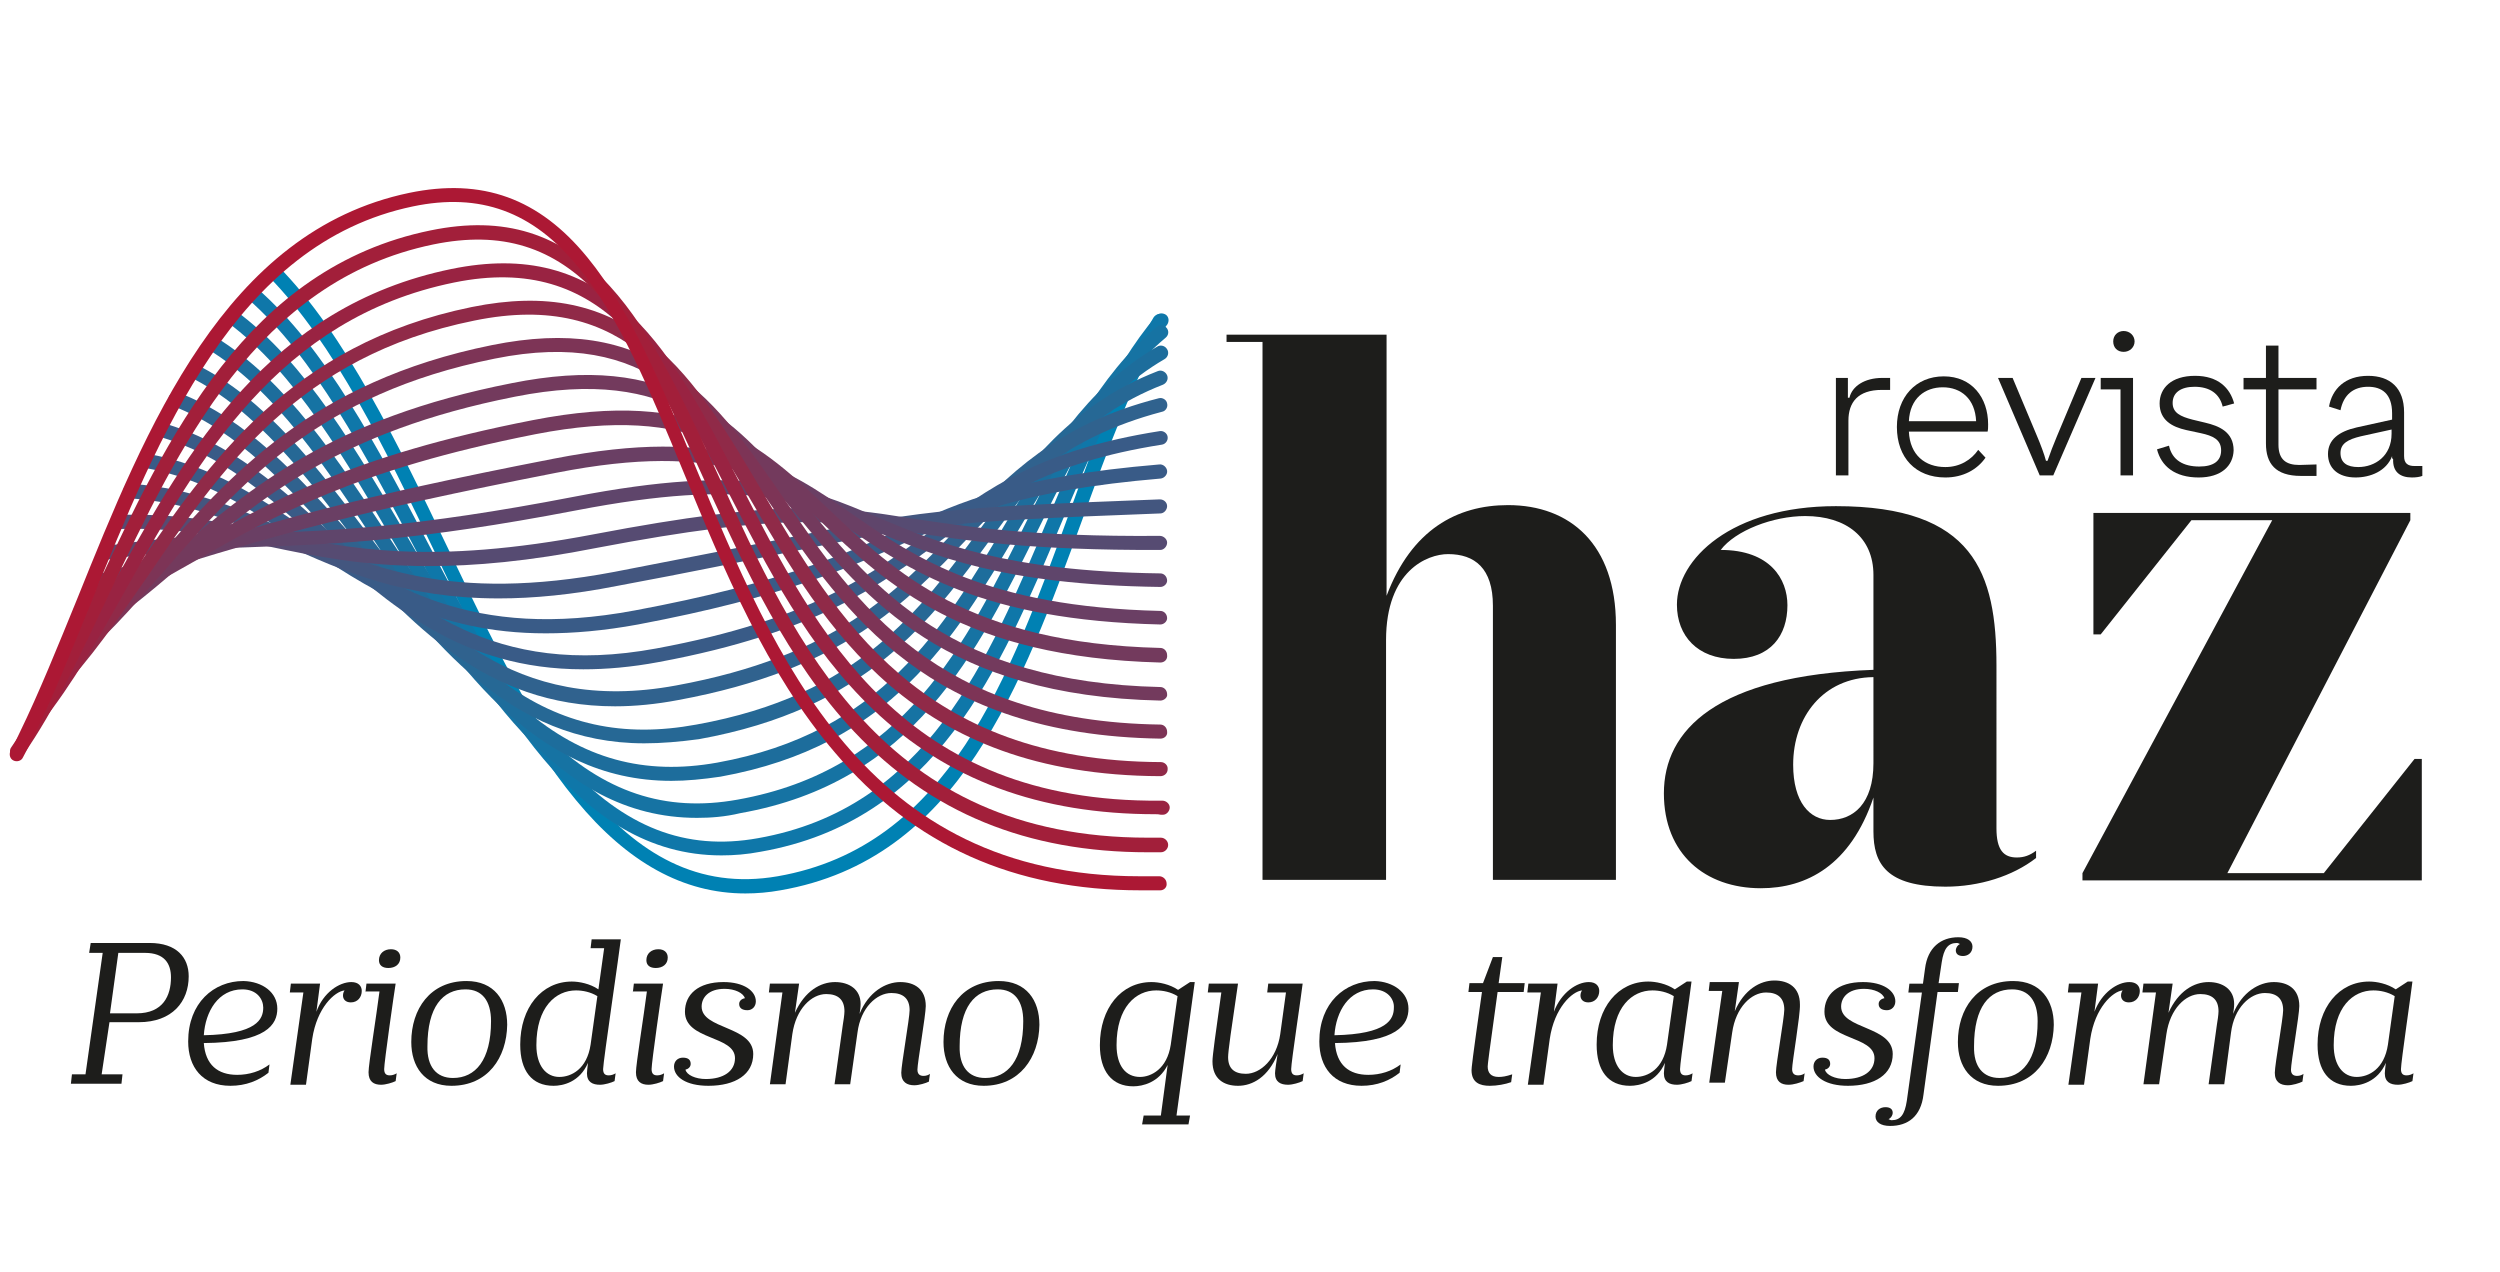 <?xml version="1.0" encoding="utf-8"?>
<!-- Generator: Adobe Illustrator 21.1.0, SVG Export Plug-In . SVG Version: 6.00 Build 0)  -->
<svg version="1.1" id="Capa_1" xmlns="http://www.w3.org/2000/svg" xmlns:xlink="http://www.w3.org/1999/xlink" x="0px" y="0px"
	 viewBox="0 0 479.6 244" style="enable-background:new 0 0 479.6 244;" xml:space="preserve">
<style type="text/css">
	.st0{fill:#1D1D1B;}
	.st1{fill:#0081B3;}
	.st2{fill:#0F77A9;}
	.st3{fill:#1673A3;}
	.st4{fill:#1D6D9C;}
	.st5{fill:#266895;}
	.st6{fill:#30628E;}
	.st7{fill:#395B87;}
	.st8{fill:#43567F;}
	.st9{fill:#564B72;}
	.st10{fill:#5F456B;}
	.st11{fill:#6A3F64;}
	.st12{fill:#733A5D;}
	.st13{fill:#7D3456;}
	.st14{fill:#902A48;}
	.st15{fill:#992342;}
	.st16{fill:#A21F3A;}
	.st17{fill:#AC1834;}
</style>
<g>
	<path class="st0" d="M361.1,72.5h1.5v2.3H361c-4.6,0-6.4,2.4-6.4,5.9v10.5h-2.4V72.5h2.3v3.8h0.3C355.3,74.1,357.7,72.5,361.1,72.5
		z"/>
	<path class="st0" d="M373.2,91.6c-5.7,0-9.3-3.8-9.3-9.7c0-5.7,3.6-9.7,9-9.7s8.5,4.1,8.5,9.2c0,0.6,0,1-0.1,1.4h-15.1
		c0.2,4.5,3.1,6.8,7,6.8c2.8,0,5-1.4,6.3-3.3l1.4,1.5C379.3,90.1,376.6,91.6,373.2,91.6z M366.2,80.8h12.9c-0.2-4.3-2.9-6.5-6.4-6.5
		C369.3,74.3,366.4,76.4,366.2,80.8z"/>
	<path class="st0" d="M393.9,91.2h-2.6l-8-18.7h2.8l4.7,11.2c0.6,1.4,1.4,3.5,1.7,4.7h0.3c0.4-1.2,1.2-3.3,1.8-4.7l4.7-11.2h2.7
		L393.9,91.2z"/>
	<path class="st0" d="M406.8,91.2V74.7H403v-2.2h6.2v18.7H406.8z M405.4,65.5c0-1.2,0.9-2,2-2c1.2,0,2.1,0.9,2.1,2s-0.9,2-2.1,2
		C406.2,67.5,405.4,66.7,405.4,65.5z"/>
	<path class="st0" d="M421.8,91.6c-4.6,0-7.2-2.2-8-5.4l2.3-0.7c0.6,2.8,2.8,4,5.8,4c2.8,0,4.2-1.1,4.2-3.1c0-2.1-1.6-2.8-3.9-3.3
		l-2.8-0.6c-2.7-0.6-5.1-1.9-5.1-5.1c0-2.9,2.2-5.3,6.8-5.3c4.4,0,6.7,2.3,7.5,5.3l-2.2,0.6c-0.6-2.5-2.5-3.8-5.4-3.8
		c-2.6,0-4.2,1.1-4.2,3.1c0,1.9,1.5,2.6,3.8,3.2l2.5,0.6c2.5,0.6,5.4,1.7,5.4,5.3C428.4,89.4,426.1,91.6,421.8,91.6z"/>
	<path class="st0" d="M444.4,89.1v2.2h-3c-4.9,0-6.7-2.4-6.7-6.2V74.7h-4.3v-2.2h4.3v-6.2h2.4v6.2h7.3v2.2h-7.3v10.6
		c0,2.9,1.5,3.9,4,3.9L444.4,89.1L444.4,89.1z"/>
	<path class="st0" d="M454.3,72.1c4.2,0,6.9,2.3,6.9,7v8.4c0,1.4,0.7,1.9,2,1.9h1.5v1.9c-0.5,0.2-1.2,0.3-2,0.3
		c-2.3,0-3.7-1.1-3.6-3.5l-0.2-0.2v-0.4c-1.1,2.9-4.2,4.1-7,4.1c-3.4,0-5.3-1.8-5.3-4.5s2-4.3,5.5-5.1l6.8-1.5v-1.2
		c0-3.8-2-5.1-4.6-5.1c-2.8,0-4.7,1.5-5.3,4.5l-2.2-0.7C447.4,74.6,449.9,72.1,454.3,72.1z M452.4,89.6c3.2,0,6.4-2.1,6.4-6.4v-0.8
		l-5.9,1.3c-2.5,0.6-3.9,1.4-3.9,3.2C449,88.8,450.3,89.6,452.4,89.6z"/>
	<path class="st0" d="M383,158.9c0,4.2,1.4,5.6,3.9,5.6c1.4,0,2.5-0.4,3.7-1.3v1.4c-4.5,3.5-10.9,5.5-17.4,5.5
		c-11.3,0-13.8-4.4-13.8-10.6V153c-4.4,13-12.8,17.4-21.6,17.4c-10.7,0-18.6-6.6-18.6-18.2c0-12.1,10-22.6,40.2-23.7v-18.2
		c0-7.2-5.2-11.3-13.1-11.3c-6.2,0-13.4,2.8-16.2,6.5c9.5,0,12.8,5.6,12.8,10.6c0,5.8-3.2,10.3-10.3,10.3c-6.9,0-10.9-4.4-10.9-10.4
		c0-8.7,10.4-18.9,30.5-18.9c26.5,0,30.8,12.8,30.8,30.6V158.9z M359.4,129.9c-9.6,0.1-15.4,7.6-15.4,16.8c0,7.2,3.2,10.6,7.1,10.6
		c4.4,0,8.3-3.1,8.3-10.9V129.9z"/>
	<path class="st0" d="M399.5,168.9v-1.4l36.4-67.7h-15.5L403,121.7h-1.4V98.4h60.8v1.4l-35.1,67.7h18.5l17.4-21.9h1.4v23.3
		L399.5,168.9L399.5,168.9z"/>
	<path class="st0" d="M266,114.3c4.8-12.7,13.5-17.4,23.3-17.4c11.9,0,20.7,7.5,20.7,23v47.5l0,0v1.4h-23.6v-1.4l0,0v-51.2
		c0-7.2-3.5-9.9-8.6-9.9c-4,0-11.9,3.2-11.9,16.5v44.6l0,0v1.4h-23.7v-1.4l0,0V65.6h-6.9v-1.4H266V114.3z"/>
	<path class="st1" d="M143,171.4c-11.9,0-22.6-5.9-32.5-17.9c-10.3-12.4-18.8-30.2-27-47.4C74,86.3,64.1,65.8,51.5,53
		c-0.5-0.5-0.5-1.4,0-1.9s1.4-0.5,1.9,0c12.9,13.1,22.8,33.8,32.4,53.8c16.9,35.2,32.8,68.5,63.4,63.2c32.7-5.7,44.5-38.2,55.9-69.6
		c5-13.8,9.8-26.9,16.2-37.6c0.4-0.6,1.2-0.9,1.9-0.5c0.6,0.4,0.9,1.2,0.5,1.9c-6.3,10.5-11,23.5-16,37.2
		c-11.7,32.1-23.8,65.4-58,71.3C147.5,171.2,145.2,171.4,143,171.4z"/>
	<path class="st2" d="M138.4,164.1c-27.9,0-43.6-29.8-58.7-58.7c-9.6-18.2-19.5-37.1-32.3-48.2c-0.6-0.5-0.6-1.3-0.1-1.9
		c0.5-0.6,1.3-0.6,1.9-0.1c13.2,11.5,23.2,30.5,32.9,49c8.1,15.4,16.5,31.4,26.5,42.3c11.2,12.2,22.9,16.8,36.8,14.3
		c32.3-5.7,44.2-33.9,55.6-61.2c6.2-14.7,12-28.6,20.8-39c0.5-0.6,1.3-0.6,1.9-0.2c0.6,0.5,0.6,1.3,0.2,1.9
		c-8.5,10.1-14.3,23.8-20.4,38.3c-11.7,28-23.9,56.9-57.6,62.8C143.3,163.9,140.8,164.1,138.4,164.1z"/>
	<path class="st3" d="M133.7,156.9c-27.4,0-42.8-26.4-57.7-52.1c-9.6-16.5-19.5-33.5-32.4-43c-0.6-0.4-0.7-1.3-0.3-1.9
		c0.4-0.6,1.3-0.7,1.9-0.3c13.4,9.8,23.4,27.1,33.2,43.8c8,13.8,16.3,28,26.3,37.7c11.2,10.9,22.9,14.8,36.8,12.3
		c31.9-5.7,43.8-29.8,55.3-53.1c7.1-14.5,13.9-28.2,25.1-37.6c0.6-0.5,1.4-0.4,1.9,0.2c0.5,0.6,0.4,1.4-0.2,1.9
		c-10.7,9-17.4,22.4-24.4,36.7c-11.8,23.9-23.9,48.6-57.2,54.5C139.1,156.7,136.3,156.9,133.7,156.9z"/>
	<path class="st4" d="M128.8,149.8c-26.8,0-41.9-23-56.5-45.3C62.7,89.9,52.9,74.9,39.9,67c-0.6-0.4-0.8-1.2-0.4-1.9
		c0.4-0.6,1.2-0.8,1.9-0.4c13.4,8.2,23.5,23.5,33.2,38.3c7.9,12.1,16.1,24.6,26.1,33.1c11.1,9.5,22.9,12.7,36.9,10.2
		c31.5-5.7,43.4-25.8,54.9-45.2c8.1-13.7,15.7-26.6,29.5-34.6c0.6-0.4,1.5-0.2,1.9,0.5c0.4,0.6,0.2,1.5-0.5,1.9
		c-13.2,7.7-20.7,20.3-28.5,33.6c-11.8,20-24,40.6-56.7,46.5C134.8,149.5,131.7,149.8,128.8,149.8z"/>
	<path class="st5" d="M123.6,142.6c-26,0-40.8-19.5-55.1-38.4c-9.9-13.1-19.3-25.5-32.1-31.9c-0.7-0.3-0.9-1.1-0.6-1.8
		c0.3-0.7,1.1-0.9,1.8-0.6C51,76.5,61,89.8,70.7,102.6c7.9,10.4,16,21.1,25.9,28.3c11.1,8.1,22.9,10.7,37,8.1
		c31.1-5.6,42.9-21.9,54.4-37.5c9-12.2,17.4-23.8,34.1-30.3c0.7-0.3,1.5,0.1,1.8,0.8c0.3,0.7-0.1,1.5-0.8,1.8
		c-15.9,6.2-24.2,17.5-32.9,29.4c-11.8,16.1-24,32.8-56.1,38.6C130.4,142.3,126.9,142.6,123.6,142.6z"/>
	<path class="st6" d="M118,135.5c-25,0-39.3-16-53.2-31.5c-9.8-10.9-19-21.2-31.6-26.1c-0.7-0.3-1-1.1-0.8-1.8
		c0.3-0.7,1.1-1,1.8-0.8c13.2,5.1,23.1,16.1,32.7,26.8c15.5,17.3,31.5,35.2,62.8,29.4c30.5-5.6,42.4-18,53.9-30.1
		c9.8-10.3,19.1-20,38.7-25c0.7-0.2,1.5,0.3,1.6,1c0.2,0.7-0.3,1.5-1,1.6c-18.9,5-27.9,14.4-37.4,24.4c-11.8,12.4-24,25.1-55.4,30.9
		C125.9,135.1,121.8,135.5,118,135.5z"/>
	<path class="st7" d="M111.9,128.4c-23.5,0-37.3-12.4-50.6-24.4c-9.6-8.6-18.6-16.8-31-20.3c-0.7-0.2-1.1-1-0.9-1.7s1-1.1,1.7-0.9
		c13,3.7,22.7,12.4,32.1,20.9c15.4,13.9,31.3,28.2,62.7,22.4c29.7-5.5,41.5-14.3,53-22.8c10.6-7.9,20.7-15.3,43.6-18.9
		c0.7-0.1,1.4,0.4,1.5,1.1s-0.4,1.4-1.1,1.5c-22.3,3.5-32.1,10.7-42.4,18.4c-11.2,8.3-23.9,17.7-54.1,23.3
		C121.1,128,116.3,128.4,111.9,128.4z"/>
	<path class="st7" d="M104.7,121.5c-21.5,0-34.4-8.8-47-17.3c-9.4-6.4-18.2-12.4-30.2-14.5c-0.7-0.1-1.2-0.8-1.1-1.6
		c0.1-0.7,0.8-1.2,1.6-1.1c12.6,2.2,21.7,8.4,31.3,14.9c15.2,10.4,31,21.1,62.5,15.2c27.8-5.2,40.1-10.7,50.9-15.6
		c12-5.4,22.4-10.1,49.7-12.4c0.7-0.1,1.4,0.5,1.5,1.2s-0.5,1.4-1.2,1.5c-26.9,2.3-37,6.9-48.8,12.2c-11,4.9-23.5,10.5-51.5,15.8
		C115.9,121,110,121.5,104.7,121.5z"/>
	<path class="st8" d="M95.7,114.8c-18.2,0-29.9-5.2-41.3-10.4c-9.1-4.1-17.8-8-29.5-8.8c-0.7-0.1-1.3-0.7-1.3-1.5
		c0.1-0.7,0.7-1.3,1.5-1.3c12.2,0.9,21,4.9,30.4,9.1c15.1,6.8,30.7,13.8,62.4,7.8c14-2.7,24.1-4.7,32.1-6.3
		c26.1-5.3,29.4-6,72.5-7.6c0.8,0,1.4,0.6,1.4,1.3c0,0.7-0.6,1.4-1.3,1.4c-42.9,1.6-46.2,2.3-72.1,7.6c-8.1,1.6-18.1,3.7-32.1,6.3
		C109.8,114.1,102.3,114.8,95.7,114.8z"/>
	<path class="st9" d="M82.2,108.6c-12.6,0-21.8-1.9-30.8-3.8s-17.5-3.7-28.9-3.3c-0.7,0-1.4-0.6-1.4-1.3c0-0.7,0.6-1.4,1.3-1.4
		c11.7-0.4,20.4,1.4,29.5,3.3c15,3.2,30.5,6.4,62,0.4c36.2-6.9,46.2-5.4,61.3-3c10.1,1.5,22.7,3.5,47.3,3.3l0,0
		c0.7,0,1.4,0.6,1.4,1.3c0,0.7-0.6,1.4-1.3,1.4c-24.8,0.1-37.5-1.8-47.7-3.4c-14.9-2.3-24.7-3.8-60.4,3
		C101.4,107.7,91,108.6,82.2,108.6z"/>
	<path class="st10" d="M222.6,112.6L222.6,112.6c-30.3-0.4-43.5-6-55.2-10.9c-13.4-5.7-24.1-10.1-56.8-3.8
		c-30.7,5.9-46.7,6.5-60.7,7c-9.2,0.3-18,0.7-29.6,2.5c-0.7,0.1-1.4-0.4-1.5-1.1s0.4-1.4,1.1-1.5c11.8-1.8,20.6-2.2,29.9-2.5
		c14-0.5,29.8-1.1,60.3-7c33.6-6.5,44.5-1.9,58.4,4c11.4,4.8,24.4,10.3,54.1,10.7c0.7,0,1.3,0.6,1.3,1.4
		C223.9,112,223.3,112.6,222.6,112.6z"/>
	<path class="st11" d="M222.6,119.8L222.6,119.8c-34.2-0.8-48.2-10.4-60.5-18.9c-12.8-8.8-23.8-16.4-55.4-10.2
		c-38.9,7.6-54,12.1-71.4,17.4c-5.3,1.6-10.8,3.3-17.2,5.1c-0.7,0.2-1.5-0.2-1.7-0.9c-0.2-0.7,0.2-1.5,0.9-1.7
		c6.4-1.8,11.9-3.5,17.2-5.1c17.5-5.3,32.6-9.9,71.7-17.5c32.7-6.4,44.2,1.5,57.4,10.7c12,8.3,25.7,17.7,59,18.5
		c0.7,0,1.3,0.6,1.3,1.4C223.9,119.2,223.3,119.8,222.6,119.8z"/>
	<path class="st12" d="M222.6,127.1L222.6,127.1c-37.7-1-52.4-14.9-65.4-27.3c-12.7-12.1-23.7-22.5-54.5-16.5
		c-34.5,6.8-50,15.6-64.9,24.1c-6.7,3.8-13.5,7.7-21.9,11.3c-0.7,0.3-1.5,0-1.8-0.7s0-1.5,0.7-1.8c8.2-3.5,14.7-7.2,21.6-11.2
		c15.2-8.6,30.9-17.6,65.8-24.4c32.2-6.3,43.6,4.6,56.9,17.2c12.6,12,26.9,25.6,63.5,26.5c0.7,0,1.3,0.6,1.3,1.4
		C224,126.5,223.4,127.1,222.6,127.1z"/>
	<path class="st12" d="M222.6,134.4L222.6,134.4c-41.1-0.9-56.4-19.4-69.9-35.8C140,83.3,129,70.1,98.8,76.1
		C64.9,82.8,49.7,95.8,35,108.3c-6.8,5.8-13.2,11.2-21.2,16c-0.6,0.4-1.5,0.2-1.9-0.5c-0.4-0.6-0.2-1.5,0.5-1.9
		c7.8-4.7,14.2-10,20.8-15.7c15-12.7,30.4-25.9,65-32.7c14.5-2.9,25.7-1.8,35.3,3.5c8.5,4.7,14.7,12.1,21.2,20
		c13.1,15.9,28,33.9,67.9,34.8c0.7,0,1.3,0.6,1.3,1.4C224,133.8,223.3,134.4,222.6,134.4z"/>
	<path class="st13" d="M222.6,141.7L222.6,141.7c-44.4-0.7-60.3-23.9-74.4-44.4c-12.7-18.5-23.6-34.5-53.3-28.5
		c-33.8,6.8-48.7,23.9-63.2,40.5c-6.4,7.3-12.5,14.3-19.9,20.1c-0.6,0.5-1.4,0.4-1.9-0.2c-0.5-0.6-0.4-1.4,0.2-1.9
		c7.3-5.7,13.2-12.5,19.6-19.7c14.1-16.1,30-34.4,64.7-41.4c14.4-2.9,25.5-1.2,35,5.4c8.5,5.8,14.6,14.8,21.1,24.2
		c13.7,20,29.2,42.6,72.1,43.2c0.7,0,1.3,0.6,1.3,1.4C224,141.1,223.4,141.7,222.6,141.7z"/>
	<path class="st14" d="M222.6,148.9L222.6,148.9c-47.7-0.2-64.2-28.3-78.7-53.2C131.2,74.2,120.3,55.5,91,61.5
		c-33.7,6.8-48.5,28.3-62.7,49.1c-5.7,8.2-11,16-17.4,22.6c-0.5,0.5-1.4,0.6-1.9,0c-0.5-0.5-0.6-1.4,0-1.9
		c6.2-6.4,11.5-14.1,17.1-22.2C40,88.9,55.7,66,90.5,58.9c14.3-2.9,25.3-0.6,34.8,7.2c8.4,6.9,14.5,17.3,21,28.3
		c14.2,24.2,30.3,51.6,76.4,51.8c0.7,0,1.4,0.6,1.3,1.4C224,148.3,223.4,148.9,222.6,148.9z"/>
	<path class="st15" d="M221.7,156.2c-22.3,0-40-6.6-54.2-20.1c-12.5-11.9-20.3-27.2-27.9-41.9C127,69.5,116,48.3,87.1,54.2
		c-33.8,6.9-49,34-62.4,57.9c-5.5,9.9-10.8,19.2-17,26.9c-0.5,0.6-1.3,0.7-1.9,0.2s-0.7-1.3-0.2-1.9c6.1-7.5,11.3-16.7,16.8-26.5
		c13.7-24.4,29.2-52,64.2-59.2c14.2-2.9,25.2,0,34.6,9c8.3,8,14.4,19.8,20.9,32.4c14.7,28.6,31.3,61,80.5,60.6h0.4
		c0.7,0,1.4,0.6,1.4,1.3s-0.6,1.4-1.3,1.4h-0.4C222.3,156.2,222,156.2,221.7,156.2z"/>
	<path class="st16" d="M220.2,163.5c-23.2,0-41.7-7.6-56.3-23.1c-12.9-13.7-20.8-31.1-28.6-47.9C129,78.6,123,65.5,115,56.8
		c-8.7-9.5-18.8-12.6-31.9-9.9c-33.8,7-48.8,38.8-62.1,66.9c-5.4,11.5-10.5,22.4-16.6,31.1c-0.4,0.6-1.3,0.8-1.9,0.3
		c-0.6-0.4-0.8-1.3-0.3-1.9c5.9-8.5,11-19.3,16.4-30.7c13.5-28.7,28.8-61.2,64-68.4c14.1-2.9,25,0.5,34.4,10.7
		c8.2,9,14.3,22.2,20.8,36.3c14.9,32.6,31.8,69.5,82.4,69.5c0.2,0,0.4,0,0.7,0c0.2,0,0.8,0,1.8,0l0,0c0.7,0,1.4,0.6,1.4,1.4
		c0,0.7-0.6,1.4-1.4,1.4c-0.9,0-1.5,0-1.8,0C220.7,163.5,220.4,163.5,220.2,163.5z"/>
	<path class="st17" d="M222.6,170.8h-3.8c-24.3,0-43.5-8.6-58.6-26.4c-13.2-15.4-21.3-35-29.1-53.9c-6.3-15.3-12.3-29.8-20.3-39.4
		c-8.6-10.5-18.7-14.2-31.6-11.5c-34,7.1-48.7,43.8-61.8,76.2c-3.8,9.3-7.3,18.1-11.2,26c-0.6,1.2-1.2,2.4-1.8,3.5
		c-0.3,0.7-1.2,0.9-1.8,0.6c-0.7-0.3-0.9-1.2-0.6-1.8c0.6-1.1,1.2-2.3,1.7-3.4c3.8-7.8,7.3-16.5,11.1-25.8
		c13.3-33,28.3-70.5,63.7-77.9c14-2.9,24.9,1,34.2,12.4c8.2,10,14.3,24.6,20.7,40.1c15.3,36.8,32.6,78.6,85.2,78.6h3.8
		c0.7,0,1.4,0.6,1.4,1.4C223.9,170.2,223.3,170.8,222.6,170.8z"/>
	<g>
		<path class="st0" d="M19.5,206.1h4l-0.2,1.8h-9.7l0.2-1.8h2.6l3.3-23.3h-2.6l0.3-1.9h11.3c5.2,0,7.5,2.8,7.5,6.4
			c0,4.8-3.1,8.8-9.6,8.8H21L19.5,206.1z M26.2,194.4c5.1,0,6.6-3.4,6.6-6.9c0-2.6-1.2-4.7-5-4.7h-5.1l-1.6,11.6L26.2,194.4
			L26.2,194.4z"/>
		<path class="st0" d="M53.2,193.5c0,3-2,6.5-14.1,6.6c0.3,4.2,2.7,6.1,6.4,6.1c2.3,0,4.5-0.7,6.2-2l-0.2,1.6
			c-1.9,1.5-4.3,2.5-7.3,2.5c-5.4,0-8.1-3.6-8.1-8.5c0-7.4,4.9-11.6,10.6-11.6C50.4,188.3,53.2,190.4,53.2,193.5z M46.5,189.8
			c-4.6,0-7.1,4.2-7.4,8.8c10.2-0.2,11.4-3.1,11.4-5.3C50.5,191.7,49.3,189.8,46.5,189.8z"/>
		<path class="st0" d="M58.2,190.4h-2.6l0.2-1.7h5.6l-0.7,5.4c1.3-3.7,4.4-5.7,6.7-5.7c1.4,0,2,0.8,2,1.7c0,1.2-0.8,2.2-2.1,2.2
			c-1,0-1.5-0.6-1.5-1.3c0-0.4,0.1-0.7,0.3-1c-1.9,0.2-5.3,3.3-6.2,9.3l-1.2,8.8h-3L58.2,190.4z"/>
		<path class="st0" d="M70.1,190.4l0.2-1.7h5.6c-0.3,1.8-2.2,15.1-2.2,16.4c0,1,0.5,1.2,1.1,1.2c0.5,0,1-0.2,1.3-0.4l-0.2,1.5
			c-0.6,0.3-1.9,0.7-2.8,0.7c-1.4,0-2.4-0.6-2.4-2.4c0-1.5,1.5-10.8,2.1-15.5h-2.7V190.4z M75,182.1c1.1,0,1.8,0.6,1.8,1.6
			c0,1.3-1,2-2.3,2c-1.1,0-1.8-0.5-1.8-1.5C72.7,182.9,73.7,182.1,75,182.1z"/>
		<path class="st0" d="M86.6,208.3c-5.2,0-7.7-3.7-7.7-8.4c0-6.3,3.6-11.7,10.6-11.7c5.3,0,7.8,3.7,7.8,8.4
			C97.2,202.9,93.6,208.3,86.6,208.3z M86.9,206.8c4.3,0,7.3-3.4,7.3-10.9c0-3.9-1.7-6.1-4.9-6.1c-4.4,0-7.3,3.4-7.3,10.9
			C81.9,204.6,83.7,206.8,86.9,206.8z"/>
		<path class="st0" d="M106.2,208.3c-4.2,0-6.4-2.9-6.4-7.9c0-7.1,4.1-12.1,9.9-12.1c1.4,0,3.5,0.4,5.1,1.5l1.1-7.9h-2.6l0.2-1.7
			h5.6c-0.2,1.9-3.4,23.6-3.4,24.9c0,1,0.5,1.2,1.1,1.2c0.5,0,1-0.2,1.3-0.4l-0.2,1.5c-0.6,0.3-1.9,0.7-2.8,0.7
			c-1.4,0-2.5-0.5-2.5-2.2c0-0.3,0.1-1.2,0.2-2C111.2,207.6,108,208.3,106.2,208.3z M114.6,191.1c-1.3-0.8-2.8-1.1-4.1-1.1
			c-3.9,0-7.6,3.2-7.6,10.5c0,4,1.9,6.1,4.4,6.1c2.3,0,5.3-1.5,6-6.2L114.6,191.1z"/>
		<path class="st0" d="M121.4,190.4l0.2-1.7h5.6c-0.3,1.8-2.2,15.1-2.2,16.4c0,1,0.5,1.2,1.1,1.2c0.5,0,1-0.2,1.3-0.4l-0.2,1.5
			c-0.6,0.3-1.9,0.7-2.8,0.7c-1.4,0-2.4-0.6-2.4-2.4c0-1.5,1.5-10.8,2.1-15.5h-2.7V190.4z M126.3,182.1c1.1,0,1.8,0.6,1.8,1.6
			c0,1.3-1,2-2.3,2c-1.1,0-1.8-0.5-1.8-1.5C124,182.9,125,182.1,126.3,182.1z"/>
		<path class="st0" d="M129.3,204.6c0-1,0.7-1.7,1.7-1.7s1.5,0.4,1.5,1.2c0,0.6-0.5,1-1,1.1c0.2,1,1.9,1.8,3.9,1.8
			c3.4,0,5.6-1.5,5.6-4c0-4.4-9.6-3.4-9.6-8.9c0-3.3,2.5-5.7,7.4-5.7c3.9,0,6.2,1.7,6.2,3.7c0,1-0.7,1.7-1.6,1.7
			c-1,0-1.6-0.4-1.6-1.2c0-0.6,0.5-1,1.1-1.1c-0.3-1-1.9-1.8-3.9-1.8c-3.1,0-4.4,1.7-4.4,3.4c0,4.4,9.9,3.7,9.9,9.1
			c0,3.9-3.4,6.1-8.6,6.1C131.6,208.3,129.3,206.6,129.3,204.6z"/>
		<path class="st0" d="M163.1,208h-3l1.6-11.5c0.1-0.5,0.3-1.9,0.3-2.5c0-2.2-1.2-3.3-3.5-3.3c-2.8,0-5.8,2.8-6.5,7.7l-1.3,9.6h-3
			l2.4-17.6h-2.6l0.2-1.7h5.6l-0.8,5.6c1.9-4.2,4.9-5.9,7.7-5.9c2.7,0,4.9,1.4,4.9,4.2c0,0.6-0.1,1.3-0.2,1.9c1.7-4.2,5-6.1,7.8-6.1
			c2.7,0,4.9,1.3,4.9,4.6c0,1.7-1.6,10.9-1.6,12.2c0,1,0.6,1.2,1.2,1.2c0.5,0,1-0.2,1.2-0.4l-0.2,1.5c-0.6,0.3-1.9,0.7-2.8,0.7
			c-1.4,0-2.5-0.6-2.5-2.4c0-1.5,1.6-10.5,1.6-12c0-2.2-1.2-3.3-3.5-3.3c-2.8,0-5.9,2.8-6.5,7.6L163.1,208z"/>
		<path class="st0" d="M188.7,208.3c-5.2,0-7.7-3.7-7.7-8.4c0-6.3,3.6-11.7,10.6-11.7c5.3,0,7.8,3.7,7.8,8.4
			C199.3,202.9,195.6,208.3,188.7,208.3z M189,206.8c4.3,0,7.3-3.4,7.3-10.9c0-3.9-1.7-6.1-4.9-6.1c-4.4,0-7.3,3.4-7.3,10.9
			C184,204.6,185.8,206.8,189,206.8z"/>
		<path class="st0" d="M225.7,214h2.6l-0.3,1.7h-8.9l0.3-1.7h3.3l1.3-9.7c-1.7,3.4-4.8,4.1-6.6,4.1c-4.1,0-6.4-2.9-6.4-7.9
			c0-7.1,4.1-12.1,9.9-12.1c1.4,0,3.5,0.4,5.1,1.5l2.3-1.5h0.9L225.7,214z M225.9,191.1c-1.3-0.8-2.8-1.1-4.1-1.1
			c-3.9,0-7.6,3.2-7.6,10.5c0,4,1.8,6.1,4.5,6.1c2.1,0,5.2-1.5,5.9-6.2L225.9,191.1z"/>
		<path class="st0" d="M237.5,208.3c-2.7,0-4.9-1.3-4.9-4.7c0-1.1,0.6-5.3,1.7-13.2h-2.6l0.2-1.7h5.6c-1.3,8.8-1.9,13-1.9,14.1
			c0,2.2,1.2,3.2,3.4,3.2c2.8,0,5.9-2.8,6.6-7.6l1.1-8h-3.6l0.2-1.7h6.6c-0.2,1.9-2.2,15.1-2.2,16.4c0,1,0.5,1.2,1.1,1.2
			c0.5,0,1-0.2,1.3-0.4l-0.2,1.5c-0.6,0.3-1.9,0.7-2.8,0.7c-1.4,0-2.5-0.5-2.5-2.2c0-0.5,0.3-2.5,0.5-3.7
			C243.3,206.6,240.3,208.3,237.5,208.3z"/>
		<path class="st0" d="M270.2,193.5c0,3-2,6.5-14.1,6.6c0.3,4.2,2.7,6.1,6.4,6.1c2.3,0,4.5-0.7,6.2-2l-0.2,1.6
			c-1.9,1.5-4.3,2.5-7.3,2.5c-5.4,0-8.1-3.6-8.1-8.5c0-7.4,4.9-11.6,10.6-11.6C267.3,188.3,270.2,190.4,270.2,193.5z M263.4,189.8
			c-4.6,0-7.1,4.2-7.4,8.8c10.2-0.2,11.4-3.1,11.4-5.3C267.5,191.7,266.2,189.8,263.4,189.8z"/>
		<path class="st0" d="M285.4,204.6c0,1.2,0.6,2,2.1,2c0.7,0,1.4-0.1,2.6-0.5l-0.2,1.5c-1.1,0.4-2.7,0.7-4.1,0.7
			c-1.9,0-3.5-0.6-3.5-3c0-0.4,0.1-1.7,2-15h-2.6l0.2-1.7h2.6l1.9-5h1.8l-0.7,5h5l-0.2,1.7h-5C285.6,202.5,285.4,204.2,285.4,204.6z
			"/>
		<path class="st0" d="M295.6,190.4H293l0.2-1.7h5.6l-0.7,5.4c1.4-3.7,4.4-5.7,6.7-5.7c1.4,0,2,0.8,2,1.7c0,1.2-0.8,2.2-2.1,2.2
			c-1,0-1.5-0.6-1.5-1.3c0-0.4,0.1-0.7,0.3-1c-1.9,0.2-5.3,3.3-6.2,9.3l-1.2,8.8h-3L295.6,190.4z"/>
		<path class="st0" d="M312.7,208.3c-4.2,0-6.4-2.9-6.4-7.9c0-7.1,4.1-12.1,9.9-12.1c1.4,0,3.5,0.4,5.1,1.5l2.3-1.5h0.9
			c-0.2,1.9-2.2,15.5-2.2,16.8c0,1,0.5,1.2,1.1,1.2c0.5,0,1-0.2,1.3-0.4l-0.2,1.5c-0.6,0.3-1.9,0.7-2.8,0.7c-1.4,0-2.5-0.5-2.5-2.2
			c0-0.3,0.1-1.2,0.2-2C317.8,207.6,314.5,208.3,312.7,208.3z M321.1,191.1c-1.3-0.8-2.8-1.1-4.1-1.1c-3.9,0-7.6,3.2-7.6,10.5
			c0,4,1.9,6.1,4.4,6.1c2.3,0,5.3-1.5,6-6.2L321.1,191.1z"/>
		<path class="st0" d="M343.8,205.1c0,1,0.6,1.2,1.2,1.2c0.5,0,1-0.2,1.2-0.4l-0.2,1.5c-0.7,0.3-1.9,0.7-2.9,0.7
			c-1.4,0-2.4-0.6-2.4-2.4c0-1.5,1.6-10.5,1.6-12c0-2.2-1.2-3.3-3.5-3.3c-2.8,0-5.8,2.8-6.5,7.7l-1.4,9.6h-3l2.5-17.6h-2.6l0.2-1.7
			h5.6l-0.8,5.6c1.8-4.2,4.9-5.9,7.6-5.9s4.9,1.3,4.9,4.6C345.4,194.6,343.8,203.8,343.8,205.1z"/>
		<path class="st0" d="M347.9,204.6c0-1,0.7-1.7,1.7-1.7s1.5,0.4,1.5,1.2c0,0.6-0.5,1-1,1.1c0.2,1,1.9,1.8,3.9,1.8
			c3.4,0,5.6-1.5,5.6-4c0-4.4-9.6-3.4-9.6-8.9c0-3.3,2.5-5.7,7.4-5.7c3.9,0,6.2,1.7,6.2,3.7c0,1-0.7,1.7-1.6,1.7
			c-1,0-1.6-0.4-1.6-1.2c0-0.6,0.5-1,1.1-1.1c-0.3-1-1.9-1.8-3.9-1.8c-3.1,0-4.4,1.7-4.4,3.4c0,4.4,9.9,3.7,9.9,9.1
			c0,3.9-3.4,6.1-8.6,6.1C350.3,208.3,347.9,206.6,347.9,204.6z"/>
		<path class="st0" d="M369,210c-0.5,4.2-3,6-6.4,6c-1.9,0-2.8-0.8-2.8-1.8c0-1.2,0.9-1.8,1.9-1.8c0.8,0,1.4,0.3,1.4,1.1
			c0,0.3-0.2,0.9-0.8,1.2c0.2,0.1,0.4,0.2,0.6,0.2c1.7,0,2.5-1.1,2.9-3.7l2.9-20.8h-2.6l0.2-1.7h2.6l0.4-2.9c0.5-4,3-6,6.4-6
			c1.8,0,2.7,0.8,2.7,1.8c0,1.2-0.9,1.8-1.8,1.8c-0.8,0-1.4-0.3-1.4-1.1c0-0.3,0.2-0.9,0.8-1.2c-0.2-0.1-0.4-0.2-0.6-0.2
			c-1.7,0-2.5,1.1-2.9,3.7l-0.6,4h3.9l-0.2,1.7h-3.9L369,210z"/>
		<path class="st0" d="M383.3,208.3c-5.2,0-7.7-3.7-7.7-8.4c0-6.3,3.6-11.7,10.6-11.7c5.3,0,7.8,3.7,7.8,8.4
			C393.9,202.9,390.3,208.3,383.3,208.3z M383.6,206.8c4.3,0,7.3-3.4,7.3-10.9c0-3.9-1.7-6.1-4.9-6.1c-4.4,0-7.3,3.4-7.3,10.9
			C378.6,204.6,380.4,206.8,383.6,206.8z"/>
		<path class="st0" d="M399.3,190.4h-2.6l0.2-1.7h5.6l-0.7,5.4c1.4-3.7,4.4-5.7,6.7-5.7c1.4,0,2,0.8,2,1.7c0,1.2-0.8,2.2-2.1,2.2
			c-1,0-1.5-0.6-1.5-1.3c0-0.4,0.1-0.7,0.3-1c-1.9,0.2-5.3,3.3-6.2,9.3l-1.2,8.8h-3L399.3,190.4z"/>
		<path class="st0" d="M426.7,208h-3l1.6-11.5c0.1-0.5,0.3-1.9,0.3-2.5c0-2.2-1.2-3.3-3.5-3.3c-2.8,0-5.8,2.8-6.5,7.7l-1.4,9.6h-3
			l2.4-17.6H411l0.2-1.7h5.6l-0.8,5.6c1.9-4.2,4.9-5.9,7.7-5.9c2.7,0,4.9,1.4,4.9,4.2c0,0.6-0.1,1.3-0.2,1.9c1.7-4.2,5-6.1,7.8-6.1
			c2.7,0,4.9,1.3,4.9,4.6c0,1.7-1.6,10.9-1.6,12.2c0,1,0.6,1.2,1.2,1.2c0.5,0,1-0.2,1.2-0.4l-0.2,1.5c-0.6,0.3-1.9,0.7-2.8,0.7
			c-1.4,0-2.5-0.6-2.5-2.4c0-1.5,1.6-10.5,1.6-12c0-2.2-1.2-3.3-3.5-3.3c-2.8,0-5.9,2.8-6.5,7.6L426.7,208z"/>
		<path class="st0" d="M451,208.3c-4.2,0-6.4-2.9-6.4-7.9c0-7.1,4.1-12.1,9.9-12.1c1.4,0,3.5,0.4,5.1,1.5l2.3-1.5h0.9
			c-0.2,1.9-2.2,15.5-2.2,16.8c0,1,0.5,1.2,1.1,1.2c0.5,0,1-0.2,1.3-0.4l-0.2,1.5c-0.6,0.3-1.9,0.7-2.8,0.7c-1.4,0-2.5-0.5-2.5-2.2
			c0-0.3,0.1-1.2,0.2-2C456.1,207.6,452.8,208.3,451,208.3z M459.4,191.1c-1.3-0.8-2.8-1.1-4.1-1.1c-3.9,0-7.6,3.2-7.6,10.5
			c0,4,1.9,6.1,4.4,6.1c2.3,0,5.3-1.5,6-6.2L459.4,191.1z"/>
	</g>
</g>
</svg>
